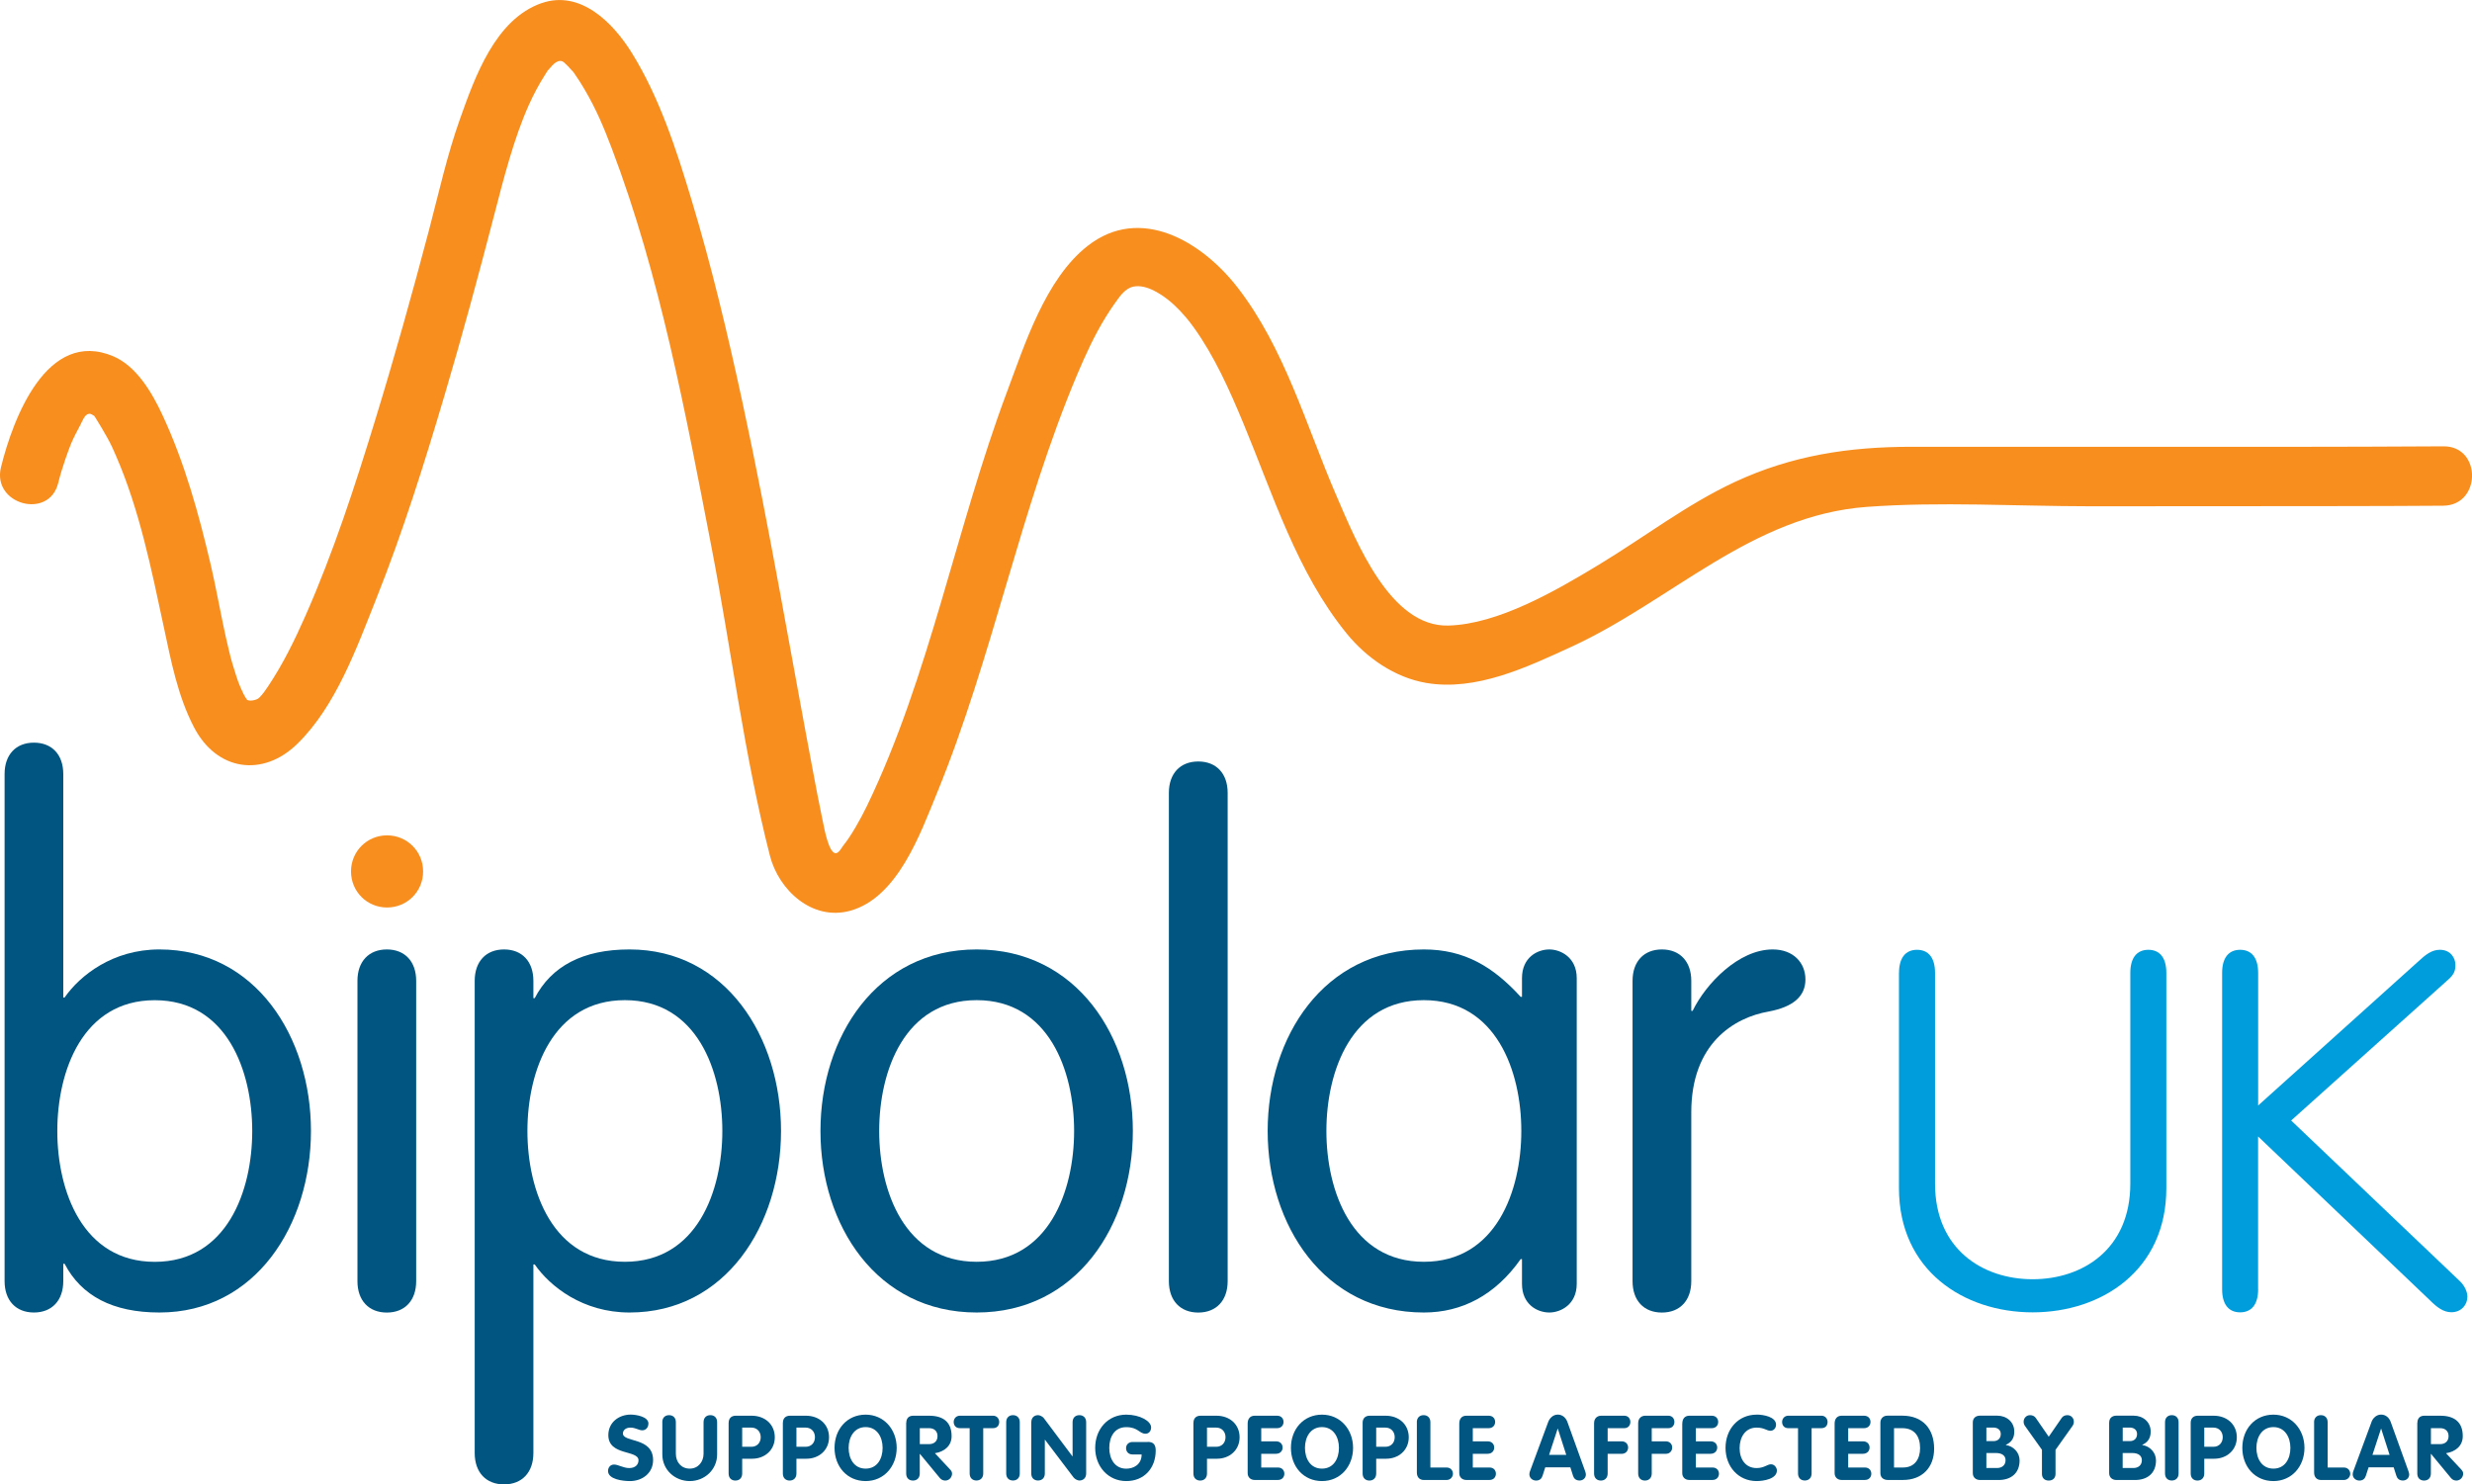 <?xml version="1.0" encoding="UTF-8"?>
<svg id="Layer_2" data-name="Layer 2" xmlns="http://www.w3.org/2000/svg" viewBox="0 0 484.45 290.94">
  <defs>
    <style>
      .cls-1 {
        fill: #009ddc;
      }

      .cls-2 {
        fill: #f78e1e;
      }

      .cls-3 {
        fill: #005581;
      }
    </style>
  </defs>
  <g id="Layer_1-2" data-name="Layer 1">
    <path class="cls-2" d="M75.85,163.73c3.93,0,7.07,3.14,7.07,7.07s-3.14,7.07-7.07,7.07-7.06-3.14-7.06-7.07,3.14-7.07,7.06-7.07Z"/>
    <g>
      <path class="cls-3" d="M.9,151.71c0-3.8,2.22-6.15,5.75-6.15s5.75,2.35,5.75,6.15v43.8h.26c3.01-4.32,9.42-9.42,18.58-9.42,18.84,0,29.7,17.14,29.7,35.58s-10.86,35.58-29.7,35.58c-9.16,0-15.3-3.27-18.58-9.55h-.26v3.4c0,3.79-2.22,6.15-5.75,6.15s-5.75-2.35-5.75-6.15v-99.4Zm29.43,95.61c14.13,0,19.1-13.87,19.1-25.64s-4.97-25.64-19.1-25.64-19.1,13.87-19.1,25.64,4.97,25.64,19.1,25.64Z"/>
      <path class="cls-3" d="M81.56,251.11c0,3.79-2.22,6.15-5.75,6.15s-5.76-2.35-5.76-6.15v-58.87c0-3.79,2.23-6.15,5.76-6.15s5.75,2.36,5.75,6.15v58.87Z"/>
      <path class="cls-3" d="M93.03,192.24c0-3.79,2.22-6.15,5.75-6.15s5.75,2.36,5.75,6.15v3.4h.26c3.27-6.28,9.42-9.55,18.58-9.55,18.84,0,29.69,17.14,29.69,35.58s-10.86,35.58-29.69,35.58c-9.16,0-15.57-5.1-18.58-9.42h-.26v36.96c0,3.79-2.22,6.15-5.75,6.15s-5.75-2.35-5.75-6.15v-92.55Zm29.43,55.07c14.13,0,19.1-13.87,19.1-25.64s-4.97-25.64-19.1-25.64-19.1,13.87-19.1,25.64,4.97,25.64,19.1,25.64Z"/>
      <path class="cls-3" d="M191.4,186.09c19.62,0,30.61,17.14,30.61,35.58s-10.99,35.58-30.61,35.58-30.61-17.14-30.61-35.58,10.99-35.58,30.61-35.58Zm0,61.22c14.13,0,19.1-13.87,19.1-25.64s-4.97-25.64-19.1-25.64-19.1,13.87-19.1,25.64,4.97,25.64,19.1,25.64Z"/>
      <path class="cls-3" d="M240.59,251.11c0,3.79-2.23,6.15-5.76,6.15s-5.76-2.35-5.76-6.15v-95.71c0-3.79,2.22-6.15,5.76-6.15s5.76,2.36,5.76,6.15v95.71Z"/>
      <path class="cls-3" d="M309,251.63c0,4.05-3.14,5.62-5.37,5.62-2.35,0-5.36-1.57-5.36-5.62v-4.84h-.26c-4.97,7.06-11.51,10.46-18.97,10.46-19.62,0-30.61-17.14-30.61-35.58s10.99-35.58,30.61-35.58c7.98,0,13.6,3.4,18.97,9.29h.26v-3.67c0-4.05,3.01-5.62,5.36-5.62,2.23,0,5.37,1.57,5.37,5.62v59.91Zm-29.96-4.32c14.13,0,19.1-13.87,19.1-25.64s-4.97-25.64-19.1-25.64-19.1,13.87-19.1,25.64,4.97,25.64,19.1,25.64Z"/>
      <path class="cls-3" d="M319.94,192.24c0-3.79,2.22-6.15,5.75-6.15s5.76,2.36,5.76,6.15v5.89h.26c2.62-5.37,9.03-12.04,15.7-12.04,4.05,0,6.41,2.62,6.41,5.89s-2.36,5.37-7.2,6.28c-6.8,1.18-15.17,6.28-15.17,19.75v33.1c0,3.79-2.22,6.15-5.76,6.15s-5.75-2.35-5.75-6.15v-58.87Z"/>
    </g>
    <g>
      <path class="cls-3" d="M127.07,279.03c0,.69-.46,1.31-1.19,1.31s-1.29-.53-2.35-.53c-.76,0-1.45,.41-1.45,1.15,0,1.82,5.91,.66,5.91,5.22,0,2.53-2.09,4.11-4.53,4.11-1.36,0-4.3-.32-4.3-1.98,0-.69,.46-1.26,1.18-1.26,.83,0,1.82,.69,2.98,.69s1.81-.66,1.81-1.52c0-2.09-5.91-.83-5.91-4.94,0-2.48,2.04-4.02,4.39-4.02,.99,0,3.47,.37,3.47,1.77Z"/>
      <path class="cls-3" d="M129.79,278.75c0-.89,.56-1.38,1.33-1.38s1.33,.49,1.33,1.38v6.18c0,1.63,1.04,2.92,2.72,2.92s2.71-1.36,2.71-2.92v-6.18c0-.89,.56-1.38,1.33-1.38s1.33,.49,1.33,1.38v6.32c0,2.97-2.44,5.22-5.36,5.22s-5.38-2.21-5.38-5.22v-6.32Z"/>
      <path class="cls-3" d="M142.8,278.86c0-.83,.5-1.38,1.38-1.38h3.13c2.6,0,4.53,1.7,4.53,4.23s-2,4.2-4.43,4.2h-1.96v2.9c0,.88-.56,1.38-1.33,1.38s-1.33-.49-1.33-1.38v-9.95Zm2.65,4.71h1.81c1.12,0,1.82-.82,1.82-1.88s-.71-1.88-1.82-1.88h-1.81v3.75Z"/>
      <path class="cls-3" d="M153.43,278.86c0-.83,.49-1.38,1.38-1.38h3.13c2.6,0,4.53,1.7,4.53,4.23s-2,4.2-4.42,4.2h-1.97v2.9c0,.88-.57,1.38-1.33,1.38s-1.33-.49-1.33-1.38v-9.95Zm2.65,4.71h1.81c1.12,0,1.82-.82,1.82-1.88s-.71-1.88-1.82-1.88h-1.81v3.75Z"/>
      <path class="cls-3" d="M163.55,283.78c0-3.68,2.48-6.51,6.09-6.51s6.09,2.92,6.09,6.51-2.46,6.51-6.09,6.51-6.09-2.85-6.09-6.51Zm9.42,0c0-2.14-1.12-4.07-3.33-4.07s-3.33,1.93-3.33,4.07,1.08,4.07,3.33,4.07,3.33-1.91,3.33-4.07Z"/>
      <path class="cls-3" d="M177.61,278.86c0-.85,.48-1.38,1.36-1.38h3.11c2.73,0,4.41,1.22,4.41,4,0,1.95-1.47,3.06-3.27,3.35l3.01,3.22c.25,.27,.35,.53,.35,.78,0,.69-.55,1.36-1.33,1.36-.32,0-.74-.12-1.03-.46l-3.93-4.76h-.04v3.84c0,.88-.56,1.38-1.33,1.38s-1.33-.49-1.33-1.38v-9.95Zm2.65,4.19h1.82c.98,0,1.65-.58,1.65-1.57s-.67-1.56-1.65-1.56h-1.82v3.13Z"/>
      <path class="cls-3" d="M190.04,279.92h-1.93c-.85,0-1.21-.62-1.21-1.22s.44-1.22,1.21-1.22h6.51c.76,0,1.2,.6,1.2,1.22s-.36,1.22-1.2,1.22h-1.93v8.88c0,.88-.57,1.38-1.33,1.38s-1.33-.49-1.33-1.38v-8.88Z"/>
      <path class="cls-3" d="M197.19,278.75c0-.89,.57-1.38,1.33-1.38s1.33,.49,1.33,1.38v10.05c0,.88-.57,1.38-1.33,1.38s-1.33-.49-1.33-1.38v-10.05Z"/>
      <path class="cls-3" d="M202.11,278.75c0-.89,.57-1.38,1.33-1.38,.34,0,.89,.27,1.12,.58l5.61,7.49h.03v-6.69c0-.89,.57-1.38,1.33-1.38s1.33,.49,1.33,1.38v10.05c0,.88-.57,1.38-1.33,1.38-.33,0-.87-.26-1.12-.58l-5.61-7.4h-.04v6.6c0,.88-.57,1.38-1.33,1.38s-1.33-.49-1.33-1.38v-10.05Z"/>
      <path class="cls-3" d="M224.93,282.61c1.12,0,1.56,.56,1.56,1.7,0,3.42-2.23,5.98-5.77,5.98s-6.09-2.85-6.09-6.51,2.48-6.51,6.09-6.51c2.67,0,4.87,1.26,4.87,2.5,0,.76-.48,1.24-1.1,1.24-1.2,0-1.45-1.29-3.77-1.29s-3.33,1.93-3.33,4.07,1.08,4.07,3.33,4.07c1.4,0,3.01-.78,3.01-2.79h-1.81c-.73,0-1.24-.51-1.24-1.24s.57-1.2,1.24-1.2h3.01Z"/>
      <path class="cls-3" d="M233.89,278.86c0-.83,.49-1.38,1.38-1.38h3.13c2.6,0,4.53,1.7,4.53,4.23s-2,4.2-4.42,4.2h-1.97v2.9c0,.88-.57,1.38-1.33,1.38s-1.33-.49-1.33-1.38v-9.95Zm2.65,4.71h1.81c1.12,0,1.82-.82,1.82-1.88s-.71-1.88-1.82-1.88h-1.81v3.75Z"/>
      <path class="cls-3" d="M244.51,279.02c0-.88,.44-1.54,1.38-1.54h4.39c.85,0,1.26,.6,1.26,1.22s-.42,1.22-1.26,1.22h-3.11v2.58h2.9c.87,0,1.29,.6,1.29,1.22s-.44,1.22-1.29,1.22h-2.9v2.69h3.27c.85,0,1.26,.6,1.26,1.22s-.42,1.22-1.26,1.22h-4.57c-.78,0-1.36-.53-1.36-1.33v-9.73Z"/>
      <path class="cls-3" d="M252.99,283.78c0-3.68,2.48-6.51,6.09-6.51s6.09,2.92,6.09,6.51-2.46,6.51-6.09,6.51-6.09-2.85-6.09-6.51Zm9.41,0c0-2.14-1.11-4.07-3.33-4.07s-3.33,1.93-3.33,4.07,1.08,4.07,3.33,4.07,3.33-1.91,3.33-4.07Z"/>
      <path class="cls-3" d="M267.04,278.86c0-.83,.5-1.38,1.38-1.38h3.13c2.6,0,4.53,1.7,4.53,4.23s-2,4.2-4.42,4.2h-1.96v2.9c0,.88-.57,1.38-1.33,1.38s-1.33-.49-1.33-1.38v-9.95Zm2.66,4.71h1.81c1.12,0,1.82-.82,1.82-1.88s-.71-1.88-1.82-1.88h-1.81v3.75Z"/>
      <path class="cls-3" d="M277.66,278.75c0-.89,.57-1.38,1.33-1.38s1.33,.49,1.33,1.38v8.88h3.15c.9,0,1.29,.67,1.27,1.28-.04,.58-.49,1.17-1.27,1.17h-4.42c-.87,0-1.38-.57-1.38-1.45v-9.88Z"/>
      <path class="cls-3" d="M285.98,279.02c0-.88,.44-1.54,1.38-1.54h4.39c.85,0,1.26,.6,1.26,1.22s-.43,1.22-1.26,1.22h-3.12v2.58h2.91c.86,0,1.29,.6,1.29,1.22s-.44,1.22-1.29,1.22h-2.91v2.69h3.28c.85,0,1.25,.6,1.25,1.22s-.42,1.22-1.25,1.22h-4.57c-.78,0-1.36-.53-1.36-1.33v-9.73Z"/>
      <path class="cls-3" d="M303.4,278.73c.3-.81,.99-1.47,1.89-1.47s1.59,.62,1.89,1.47l3.47,9.63c.11,.28,.14,.53,.14,.65,0,.69-.57,1.17-1.22,1.17-.74,0-1.12-.39-1.29-.92l-.53-1.66h-4.92l-.53,1.65c-.18,.55-.55,.94-1.27,.94s-1.31-.53-1.31-1.24c0-.29,.09-.5,.12-.59l3.56-9.63Zm.19,6.43h3.36l-1.65-5.13h-.04l-1.68,5.13Z"/>
      <path class="cls-3" d="M312.41,278.86c0-.73,.49-1.38,1.38-1.38h4.53c.78,0,1.19,.6,1.19,1.22s-.39,1.22-1.19,1.22h-3.26v2.58h2.74c.85,0,1.27,.6,1.27,1.21s-.42,1.24-1.27,1.24h-2.74v3.86c0,.88-.57,1.38-1.33,1.38s-1.33-.49-1.33-1.38v-9.95Z"/>
      <path class="cls-3" d="M321.05,278.86c0-.73,.49-1.38,1.38-1.38h4.53c.78,0,1.18,.6,1.18,1.22s-.39,1.22-1.18,1.22h-3.26v2.58h2.74c.85,0,1.27,.6,1.27,1.21s-.42,1.24-1.27,1.24h-2.74v3.86c0,.88-.57,1.38-1.33,1.38s-1.33-.49-1.33-1.38v-9.95Z"/>
      <path class="cls-3" d="M329.69,279.02c0-.88,.44-1.54,1.38-1.54h4.39c.85,0,1.26,.6,1.26,1.22s-.42,1.22-1.26,1.22h-3.12v2.58h2.9c.87,0,1.29,.6,1.29,1.22s-.44,1.22-1.29,1.22h-2.9v2.69h3.27c.85,0,1.26,.6,1.26,1.22s-.42,1.22-1.26,1.22h-4.57c-.78,0-1.36-.53-1.36-1.33v-9.73Z"/>
      <path class="cls-3" d="M344.26,277.26c1.29,0,3.8,.42,3.8,1.98,0,.64-.44,1.19-1.1,1.19-.73,0-1.22-.62-2.71-.62-2.2,0-3.33,1.86-3.33,4.02s1.15,3.91,3.33,3.91c1.49,0,2.09-.74,2.81-.74,.8,0,1.17,.8,1.17,1.2,0,1.7-2.67,2.09-3.98,2.09-3.59,0-6.09-2.85-6.09-6.51s2.48-6.51,6.09-6.51Z"/>
      <path class="cls-3" d="M352.38,279.92h-1.93c-.85,0-1.2-.62-1.2-1.22s.44-1.22,1.2-1.22h6.51c.76,0,1.2,.6,1.2,1.22s-.35,1.22-1.2,1.22h-1.93v8.88c0,.88-.57,1.38-1.33,1.38s-1.33-.49-1.33-1.38v-8.88Z"/>
      <path class="cls-3" d="M359.54,279.02c0-.88,.44-1.54,1.38-1.54h4.39c.85,0,1.26,.6,1.26,1.22s-.42,1.22-1.26,1.22h-3.11v2.58h2.9c.87,0,1.29,.6,1.29,1.22s-.44,1.22-1.29,1.22h-2.9v2.69h3.27c.85,0,1.26,.6,1.26,1.22s-.42,1.22-1.26,1.22h-4.57c-.78,0-1.36-.53-1.36-1.33v-9.73Z"/>
      <path class="cls-3" d="M368.51,278.84c0-.82,.57-1.37,1.36-1.37h2.94c3.96,0,6.23,2.55,6.23,6.48,0,3.72-2.41,6.12-6.05,6.12h-3.08c-.58,0-1.4-.32-1.4-1.33v-9.91Zm2.66,8.79h1.79c2.28,0,3.33-1.68,3.33-3.8,0-2.27-1.06-3.91-3.5-3.91h-1.61v7.71Z"/>
      <path class="cls-3" d="M386.62,278.8c0-.85,.58-1.33,1.4-1.33h3.4c1.84,0,3.33,1.24,3.33,3.12,0,1.24-.51,2.07-1.65,2.6v.04c1.5,.21,2.69,1.47,2.69,3.01,0,2.49-1.66,3.84-4.11,3.84h-3.64c-.81,0-1.42-.51-1.42-1.35v-9.93Zm2.66,3.66h1.38c.87,0,1.44-.52,1.44-1.4,0-.83-.66-1.26-1.44-1.26h-1.38v2.66Zm0,5.27h2.09c.96,0,1.67-.55,1.67-1.54,0-.83-.64-1.4-1.88-1.4h-1.88v2.94Z"/>
      <path class="cls-3" d="M400.18,284.17l-3.35-4.71c-.16-.23-.25-.51-.25-.8,0-.71,.53-1.29,1.27-1.29,.46,0,.87,.2,1.1,.53l2.55,3.7,2.55-3.7c.23-.34,.64-.53,1.1-.53,.75,0,1.27,.58,1.27,1.29,0,.29-.09,.57-.25,.8l-3.34,4.71v4.73c0,.65-.39,1.29-1.33,1.29s-1.33-.64-1.33-1.29v-4.73Z"/>
      <path class="cls-3" d="M413.35,278.8c0-.85,.58-1.33,1.4-1.33h3.4c1.84,0,3.33,1.24,3.33,3.12,0,1.24-.51,2.07-1.65,2.6v.04c1.5,.21,2.69,1.47,2.69,3.01,0,2.49-1.66,3.84-4.11,3.84h-3.65c-.81,0-1.42-.51-1.42-1.35v-9.93Zm2.65,3.66h1.38c.87,0,1.43-.52,1.43-1.4,0-.83-.65-1.26-1.43-1.26h-1.38v2.66Zm0,5.27h2.09c.96,0,1.66-.55,1.66-1.54,0-.83-.64-1.4-1.88-1.4h-1.88v2.94Z"/>
      <path class="cls-3" d="M424.29,278.75c0-.89,.57-1.38,1.33-1.38s1.33,.49,1.33,1.38v10.05c0,.88-.57,1.38-1.33,1.38s-1.33-.49-1.33-1.38v-10.05Z"/>
      <path class="cls-3" d="M429.32,278.86c0-.83,.5-1.38,1.38-1.38h3.13c2.6,0,4.53,1.7,4.53,4.23s-2,4.2-4.42,4.2h-1.96v2.9c0,.88-.57,1.38-1.33,1.38s-1.33-.49-1.33-1.38v-9.95Zm2.66,4.71h1.8c1.12,0,1.82-.82,1.82-1.88s-.71-1.88-1.82-1.88h-1.8v3.75Z"/>
      <path class="cls-3" d="M439.44,283.78c0-3.68,2.48-6.51,6.09-6.51s6.09,2.92,6.09,6.51-2.46,6.51-6.09,6.51-6.09-2.85-6.09-6.51Zm9.42,0c0-2.14-1.12-4.07-3.33-4.07s-3.33,1.93-3.33,4.07,1.08,4.07,3.33,4.07,3.33-1.91,3.33-4.07Z"/>
      <path class="cls-3" d="M453.5,278.75c0-.89,.57-1.38,1.33-1.38s1.33,.49,1.33,1.38v8.88h3.15c.9,0,1.29,.67,1.28,1.28-.04,.58-.5,1.17-1.28,1.17h-4.42c-.87,0-1.38-.57-1.38-1.45v-9.88Z"/>
      <path class="cls-3" d="M464.74,278.73c.3-.81,.99-1.47,1.9-1.47s1.59,.62,1.89,1.47l3.47,9.63c.11,.28,.14,.53,.14,.65,0,.69-.57,1.17-1.22,1.17-.74,0-1.12-.39-1.29-.92l-.53-1.66h-4.92l-.53,1.65c-.18,.55-.55,.94-1.27,.94s-1.31-.53-1.31-1.24c0-.29,.09-.5,.12-.59l3.56-9.63Zm.2,6.43h3.36l-1.65-5.13h-.03l-1.68,5.13Z"/>
      <path class="cls-3" d="M473.75,278.86c0-.85,.48-1.38,1.36-1.38h3.12c2.73,0,4.41,1.22,4.41,4,0,1.95-1.47,3.06-3.28,3.35l3.01,3.22c.25,.27,.35,.53,.35,.78,0,.69-.55,1.36-1.33,1.36-.32,0-.74-.12-1.03-.46l-3.93-4.76h-.04v3.84c0,.88-.56,1.38-1.33,1.38s-1.33-.49-1.33-1.38v-9.95Zm2.65,4.19h1.82c.97,0,1.64-.58,1.64-1.57s-.67-1.56-1.64-1.56h-1.82v3.13Z"/>
    </g>
    <g>
      <path class="cls-1" d="M372.16,190.68c0-2.94,1.28-4.52,3.53-4.52s3.53,1.57,3.53,4.52v41.31c0,12.85,9.32,18.74,19.13,18.74s19.14-5.89,19.14-18.74v-41.31c0-2.94,1.28-4.52,3.53-4.52s3.53,1.57,3.53,4.52v42.2c0,16.09-12.66,24.34-26.2,24.34s-26.2-8.25-26.2-24.34v-42.2Z"/>
      <path class="cls-1" d="M442.54,252.7c0,2.94-1.28,4.52-3.53,4.52s-3.53-1.57-3.53-4.52v-62.02c0-2.94,1.28-4.52,3.53-4.52s3.53,1.57,3.53,4.52v26l31.3-28.16c1.57-1.47,2.75-2.36,4.32-2.36,2.06,0,3.04,1.57,3.04,2.95,0,1.08-.19,1.87-1.57,3.04l-30.62,27.47,32.97,31.4c1.08,.98,1.57,2.25,1.57,3.14,0,1.57-1.18,3.04-3.14,3.04-1.57,0-2.84-.98-4.22-2.36l-33.66-32.09v29.93Z"/>
    </g>
    <path class="cls-2" d="M106.17,.6c-9.12,3.15-13.12,14.57-16.04,22.76-2.5,7.02-4.11,14.32-6,21.52-3.3,12.53-6.79,25.02-10.59,37.41-3.97,12.96-8.19,25.96-13.67,38.38-2.1,4.76-4.41,9.48-7.31,13.82-.55,.82-1.07,1.6-1.79,2.29-.49,.47-2.07,.77-2.41,.3-.53-.74-.88-1.58-1.25-2.4-.31-.7-.56-1.42-.8-2.15-.53-1.62-1.02-3.24-1.41-4.9-.44-1.81-.85-3.63-1.22-5.46-.38-1.85-.75-3.7-1.12-5.54-.34-1.73-.7-3.45-1.09-5.17-.04-.19-.09-.39-.13-.58-2.36-10.1-5.15-20.22-9.55-29.64-1.99-4.26-5.03-9.48-9.59-11.41C9.23,64.34,2.56,81.97,.19,91.59c-1.79,7.29,9.43,10.36,11.22,3.07,.38-1.55,.86-3.07,1.37-4.58,.22-.67,.46-1.33,.71-2,.13-.35,.27-.7,.41-1.05,.5-1.26-.52,1.2,.02-.06,.55-1.3,1.22-2.53,1.87-3.77,.34-.65,.8-1.99,1.65-2.1,.36-.05,.76,.25,1.06,.44-.05-.07,2.47,3.89,3.48,6.1,.28,.61,.55,1.23,.82,1.85,4.54,10.48,6.89,22.15,9.27,33.26,1.45,6.77,2.73,13.6,5.95,19.79,4.44,8.55,13.47,9.89,20.27,3.23,7.54-7.38,11.61-18.78,15.42-28.34,5.25-13.17,9.5-26.73,13.52-40.32,3.4-11.51,6.54-23.1,9.56-34.73,1.91-7.37,3.92-15.28,6.87-21.85,.91-2.01,1.94-3.97,3.13-5.83,1.04-1.62,.06-.25,.91-1.26,.54-.65,1.76-2.15,2.87-1.18,.52,.46,1,.98,1.46,1.5,.94,1.05-.38-.63,.77,.99,.6,.85,1.14,1.73,1.67,2.62,2.47,4.17,3.96,7.88,5.42,11.71,9.48,24.99,14.46,51.86,19.52,78.02,3.89,20.1,6.4,40.75,11.47,60.6,1.74,6.8,8.32,12.85,15.73,10.81,9.31-2.56,13.75-15.12,16.99-23.01,10.97-26.75,16.29-55.53,27.54-82.18,.81-1.92,1.65-3.82,2.56-5.69,.91-1.87,1.9-3.71,2.99-5.48,.6-.98,1.24-1.94,1.91-2.88-.04,.06-.08,.12-.12,.19,.92-1.3,1.96-2.92,3.63-3.28,1.38-.29,2.87,.19,4.08,.81,1.92,.98,3.59,2.36,5.07,3.92,.4,.42,.79,.86,1.17,1.31,.51,.6,.99,1.22,1.45,1.86,4.13,5.72,7.07,12.35,9.77,18.84,5.86,14.07,10.51,29.26,20.26,41.24,3.9,4.79,9.43,8.63,15.58,9.69,9.79,1.68,19.78-3.09,28.44-7.07,19.68-9.04,35.32-25.76,57.9-27.43,14.43-1.06,29.25-.13,43.73-.12,10.73,0,21.46,0,32.2-.02,12.34-.01,24.69,0,37.03-.09,7.51-.05,7.58-11.69,.08-11.64-20.6,.13-41.2,.1-61.8,.1-14.16,0-28.31,0-42.47-.01-12.25,0-23.41,1.69-34.58,6.88-9.45,4.4-17.82,10.87-26.71,16.25-8.37,5.06-19.69,11.66-29.49,11.91-11.29,.29-17.89-16.11-21.99-25.62-5.87-13.63-10.09-28.78-19.31-40.66-7.01-9.03-19.05-16.21-29.36-8.14-8.29,6.48-12.34,19.34-15.86,28.74-9.94,26.53-15.13,55.6-27.38,80.99-1.32,2.73-3.18,5.99-4.63,7.77-.35,.44-.7,1.22-1.24,1.47-.98,.46-1.64-1.65-1.85-2.25-.48-1.4-.73-2.91-1.04-4.36-.33-1.57-.64-3.13-.95-4.71-.17-.89-.34-1.79-.51-2.68-4.71-24.78-8.87-49.66-14.2-74.32-2.88-13.32-6.03-26.6-9.97-39.64-2.97-9.84-6.28-20.1-11.74-28.88-3.64-5.86-10.02-12.34-17.63-9.71"/>
  </g>
</svg>